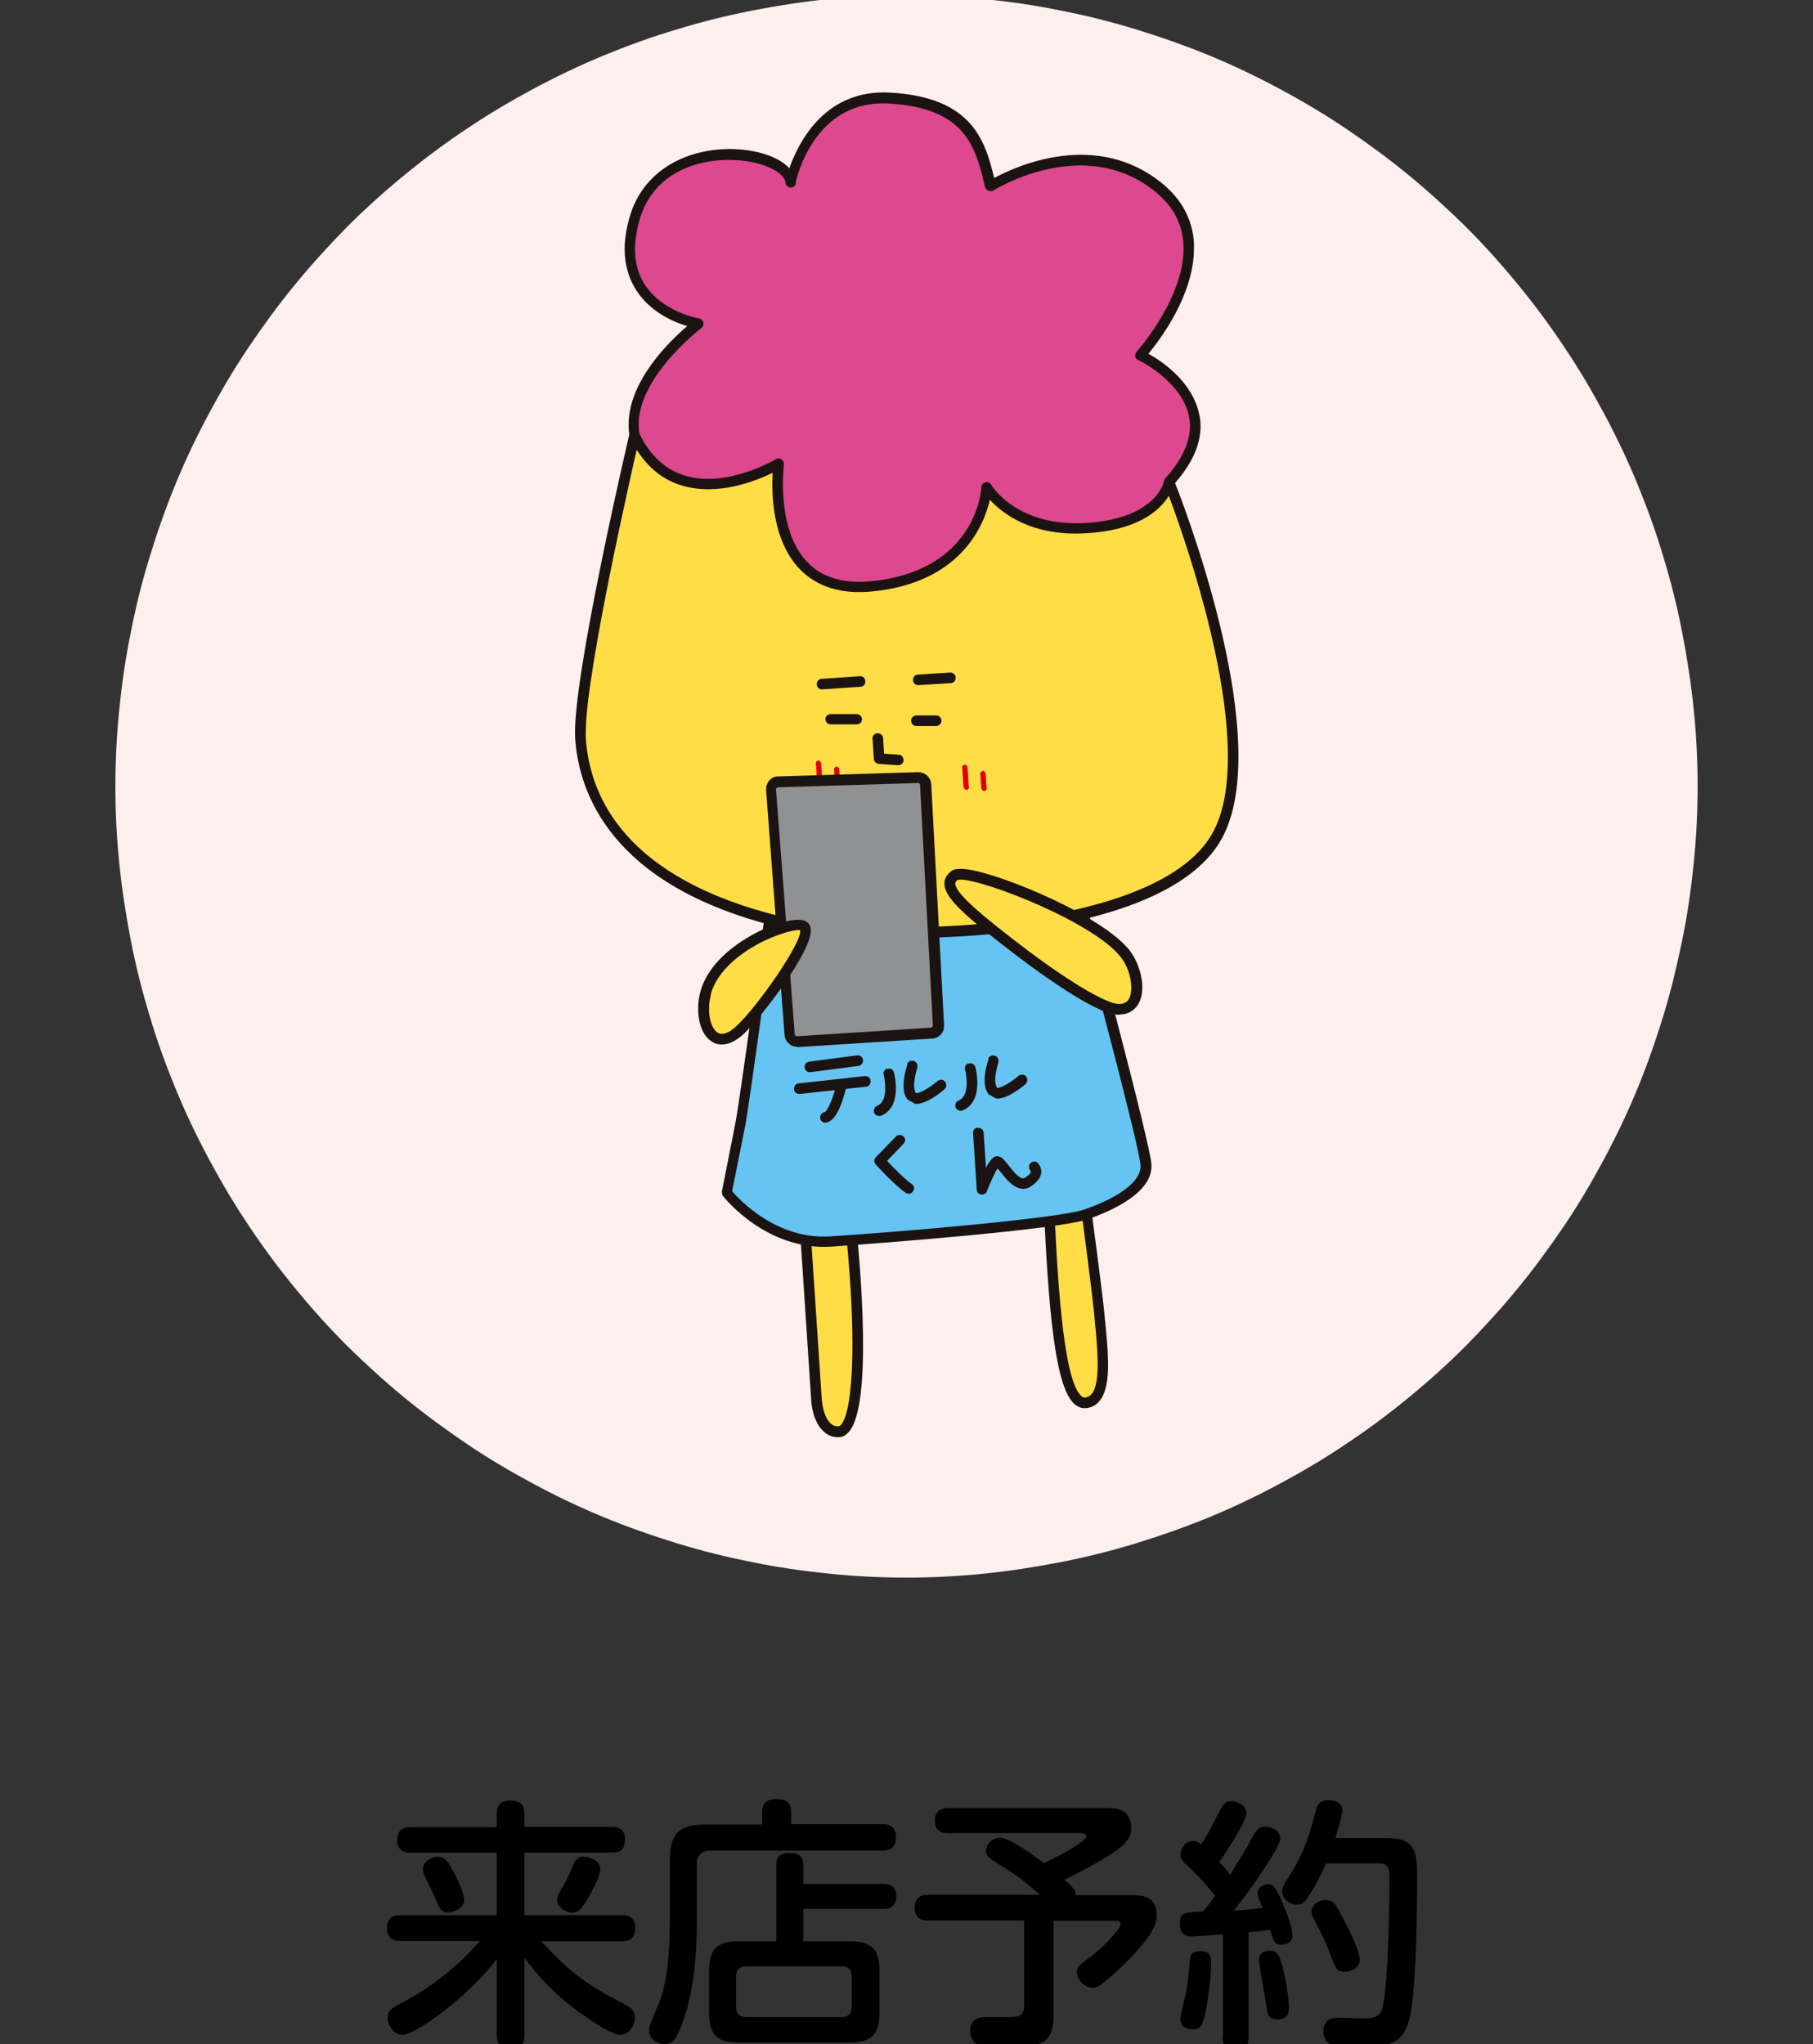 <?xml version="1.0" encoding="iso-8859-1"?>
<!-- Generator: Adobe Illustrator 27.9.0, SVG Export Plug-In . SVG Version: 6.00 Build 0)  -->
<svg version="1.1" id="_&#x30EC;&#x30A4;&#x30E4;&#x30FC;_2"
	 xmlns="http://www.w3.org/2000/svg" xmlns:xlink="http://www.w3.org/1999/xlink" x="0px" y="0px" viewBox="0 0 55 62"
	 style="enable-background:new 0 0 55 62;" xml:space="preserve">
<rect x="0" y="0" width="55" height="62" fill="#333333" stroke="none"/>
<g id="_&#x30EC;&#x30A4;&#x30E4;&#x30FC;_1-2">
	<path d="M17.7,56.31c-0.14,0-0.25,0.11-0.3,0.23c-0.11,0.26-0.18,0.43-0.31,0.65c-0.17,0.3-0.19,0.33-0.19,0.44
		c0,0.22,0.26,0.38,0.47,0.38c0.16,0,0.25-0.07,0.46-0.42c0.14-0.24,0.38-0.68,0.38-0.9c0-0.18-0.19-0.37-0.5-0.37L17.7,56.31z
		 M13.3,56.31c-0.18,0-0.47,0.14-0.47,0.38c0,0.1,0.05,0.2,0.08,0.27c0.03,0.06,0.26,0.54,0.27,0.56c0.14,0.35,0.19,0.48,0.41,0.48
		s0.49-0.14,0.49-0.38c0-0.14-0.13-0.49-0.29-0.79c-0.21-0.38-0.28-0.51-0.49-0.51V56.31z M15.07,55.42h-2.6
		c-0.18,0-0.42,0.04-0.42,0.39c0,0.38,0.3,0.38,0.42,0.38h2.6v1.9h-2.91c-0.17,0-0.42,0.02-0.42,0.39c0,0.39,0.3,0.39,0.42,0.39
		h2.39c-0.14,0.17-0.41,0.49-0.88,0.88c-0.38,0.32-0.94,0.73-1.6,1.06c-0.18,0.1-0.31,0.18-0.31,0.38c0,0.22,0.17,0.53,0.45,0.53
		c0.38,0,1.95-1.11,2.86-2.3v2.3c0,0.31,0.14,0.42,0.45,0.42c0.38,0,0.39-0.28,0.39-0.42v-2.33c0.33,0.42,0.8,1.02,1.67,1.65
		c0.31,0.22,0.97,0.68,1.24,0.68c0.26,0,0.44-0.28,0.44-0.52c0-0.22-0.14-0.31-0.24-0.37c-1.02-0.54-1.58-0.83-2.6-1.95h2.43
		c0.27,0,0.42-0.1,0.42-0.42c0-0.37-0.31-0.37-0.42-0.37h-2.94v-1.9h2.64c0.29,0,0.41-0.11,0.41-0.4c0-0.38-0.3-0.38-0.41-0.38
		h-2.64v-0.39c0-0.33-0.18-0.41-0.44-0.41c-0.34,0-0.4,0.22-0.4,0.41v0.39L15.07,55.42z"/>
	<path d="M25.84,60.86c0,0.21-0.1,0.32-0.32,0.32h-2.88c-0.22,0-0.31-0.11-0.31-0.32v-0.9c0-0.22,0.1-0.32,0.31-0.32h2.88
		c0.21,0,0.32,0.1,0.32,0.32V60.86z M23.54,58.88H22.4c-0.62,0-0.89,0.22-0.89,0.89v1.29c0,0.7,0.3,0.89,0.89,0.89h3.39
		c0.59,0,0.89-0.19,0.89-0.89v-1.29c0-0.67-0.27-0.89-0.89-0.89h-1.42V57.9h2.41c0.24,0,0.41-0.09,0.41-0.38
		c0-0.37-0.28-0.38-0.41-0.38h-2.41v-0.56c0-0.26-0.1-0.38-0.44-0.38c-0.38,0-0.38,0.26-0.38,0.38v2.31L23.54,58.88z M24,55.34
		v-0.38c0-0.37-0.26-0.39-0.46-0.39c-0.22,0-0.42,0.08-0.42,0.39v0.38h-1.75c-0.74,0-1.05,0.26-1.05,1.06v1.91
		c0,1.13-0.13,1.98-0.34,2.47c-0.26,0.62-0.29,0.69-0.29,0.8c0,0.26,0.24,0.42,0.48,0.42c0.21,0,0.33-0.11,0.5-0.56
		c0.41-1.02,0.47-2.34,0.47-3.13v-1.77c0-0.27,0.14-0.41,0.41-0.41h5.21c0.3,0,0.42-0.13,0.42-0.42c0-0.38-0.3-0.38-0.42-0.38h-2.77
		L24,55.34z"/>
	<path d="M28.17,57.47c-0.1,0-0.42,0-0.42,0.39s0.3,0.39,0.42,0.39h2.9v2.59c0,0.31-0.2,0.34-0.45,0.34c-0.07,0-0.66,0-0.69,0
		c-0.14,0-0.5,0-0.5,0.42c0,0.14,0.07,0.39,0.32,0.45c0.1,0.02,0.53,0.02,0.67,0.02c0.86,0,1.04-0.02,1.23-0.14
		c0.3-0.19,0.31-0.57,0.31-0.81v-2.86h1.83c0.09,0,0.21,0,0.21,0.1s-0.42,0.61-0.85,0.94c-0.47,0.35-0.48,0.36-0.48,0.52
		c0,0.23,0.23,0.47,0.48,0.47c0.12,0,0.19-0.02,0.64-0.42c0.43-0.38,0.9-0.89,1.11-1.22c0.11-0.18,0.19-0.34,0.19-0.56
		c0-0.61-0.5-0.61-0.78-0.61h-1.67c-0.02-0.13-0.04-0.2-0.35-0.47c0.42-0.19,1.36-0.7,1.69-0.97c0.18-0.15,0.34-0.32,0.34-0.61
		c0-0.14-0.06-0.36-0.19-0.46c-0.17-0.13-0.34-0.13-0.57-0.13h-4.78c-0.11,0-0.42,0-0.42,0.38c0,0.35,0.25,0.38,0.42,0.38h3.95
		c0.11,0,0.22,0,0.22,0.1c0,0.06-0.02,0.07-0.2,0.21c-0.4,0.28-0.81,0.47-1.08,0.6c-0.62-0.46-1.1-0.77-1.34-0.77
		c-0.26,0-0.42,0.23-0.42,0.41c0,0.14,0.11,0.21,0.25,0.3c0.73,0.46,0.78,0.5,1.39,1.02L28.17,57.47L28.17,57.47z"/>
	<path d="M40.17,57.63c-0.09,0-0.38,0.1-0.38,0.35c0,0.1,0.05,0.19,0.1,0.29c0.24,0.47,0.34,0.67,0.46,1
		c0.16,0.42,0.2,0.54,0.44,0.54c0.18,0,0.46-0.11,0.46-0.38c0-0.27-0.39-1.03-0.55-1.33C40.48,57.68,40.43,57.63,40.17,57.63z
		 M38.54,59.17c-0.3,0-0.35,0.16-0.35,0.3c0,0.08,0.18,1.06,0.21,1.26c0.06,0.38,0.07,0.52,0.36,0.52c0.32,0,0.34-0.21,0.34-0.36
		c0-0.11-0.03-0.54-0.14-1.01C38.82,59.24,38.74,59.17,38.54,59.17z M40.51,55.74c0.05-0.15,0.21-0.68,0.21-0.84
		c0-0.3-0.38-0.3-0.42-0.3c-0.3,0-0.35,0.2-0.39,0.34c-0.2,0.75-0.34,1.23-0.75,1.88c-0.24,0.39-0.27,0.43-0.27,0.54
		c0,0.23,0.23,0.41,0.46,0.41c0.14,0,0.22-0.07,0.3-0.18c0.02-0.03,0.26-0.36,0.58-1.07h1.58c0.34,0,0.34,0.14,0.34,0.58
		c0,0.9-0.04,2.55-0.14,3.38c-0.07,0.58-0.13,0.74-0.63,0.74c-0.1,0-0.62-0.02-0.73-0.02c-0.18,0-0.5,0-0.5,0.41
		c0,0.19,0.1,0.35,0.24,0.42c0.09,0.04,0.22,0.04,0.74,0.04c0.91,0,1.37,0,1.6-0.74c0.24-0.75,0.26-3.48,0.26-4.4
		c0-0.7-0.02-1.18-0.9-1.18h-1.58V55.74z M36.43,59.18c-0.22,0-0.32,0.06-0.34,0.31c-0.03,0.37-0.06,0.7-0.11,0.95
		c-0.06,0.27-0.17,0.69-0.17,0.81c0,0.3,0.33,0.3,0.39,0.3c0.24,0,0.29-0.11,0.4-0.67c0.08-0.42,0.14-0.94,0.14-1.36
		C36.74,59.4,36.74,59.18,36.43,59.18z M37.09,61.78c0,0.1,0,0.38,0.37,0.38s0.42-0.15,0.42-0.38v-3.17
		c0.13-0.02,0.34-0.03,0.65-0.08c0.11,0.36,0.14,0.46,0.33,0.46c0.13,0,0.35-0.07,0.35-0.3c0-0.18-0.16-0.68-0.36-1.11
		c-0.17-0.35-0.22-0.43-0.37-0.43c-0.13,0-0.33,0.09-0.33,0.27c0,0.08,0.02,0.12,0.15,0.45c-0.46,0.05-0.5,0.06-0.87,0.08
		c0.57-0.71,1.41-1.95,1.41-2.18c0-0.26-0.29-0.37-0.46-0.37s-0.25,0.08-0.39,0.33c-0.23,0.42-0.38,0.66-0.67,1.13
		c-0.04-0.05-0.16-0.2-0.33-0.38c0.08-0.12,0.82-1.2,0.82-1.49c0-0.22-0.26-0.36-0.45-0.36c-0.22,0-0.26,0.1-0.48,0.53
		c-0.14,0.28-0.34,0.64-0.44,0.78c-0.06-0.04-0.13-0.1-0.25-0.1c-0.26,0-0.38,0.26-0.38,0.42c0,0.14,0.07,0.2,0.35,0.46
		c0.2,0.19,0.54,0.56,0.7,0.78c-0.19,0.27-0.28,0.38-0.37,0.48c-0.56,0.02-0.7,0.03-0.7,0.37c0,0.36,0.23,0.38,0.35,0.38
		c0.09,0,0.74-0.04,0.96-0.06v3.1L37.09,61.78z"/>
	<path style="fill:#FDEFED;" d="M27.5-0.15c0.79,0,1.57,0.04,2.35,0.12s1.56,0.19,2.33,0.35c0.77,0.15,1.53,0.34,2.28,0.57
		s1.49,0.49,2.22,0.79s1.44,0.64,2.13,1.01c0.69,0.37,1.37,0.77,2.02,1.21s1.28,0.9,1.89,1.4s1.19,1.03,1.75,1.58
		c0.56,0.56,1.08,1.14,1.58,1.75c0.5,0.61,0.97,1.24,1.4,1.89c0.44,0.65,0.84,1.33,1.21,2.02s0.71,1.4,1.01,2.13
		s0.57,1.47,0.79,2.22c0.23,0.75,0.42,1.51,0.57,2.28s0.27,1.55,0.35,2.33s0.12,1.57,0.12,2.35s-0.04,1.57-0.12,2.35
		c-0.08,0.78-0.19,1.56-0.35,2.33s-0.34,1.53-0.57,2.28s-0.49,1.49-0.79,2.22c-0.3,0.73-0.64,1.44-1.01,2.13s-0.77,1.37-1.21,2.02
		s-0.9,1.28-1.4,1.89s-1.03,1.19-1.58,1.75c-0.56,0.56-1.14,1.08-1.75,1.58s-1.24,0.97-1.89,1.4c-0.65,0.44-1.33,0.84-2.02,1.21
		c-0.69,0.37-1.4,0.71-2.13,1.01c-0.73,0.3-1.47,0.56-2.22,0.79c-0.75,0.23-1.51,0.42-2.28,0.57s-1.55,0.27-2.33,0.35
		c-0.78,0.08-1.57,0.12-2.35,0.12s-1.57-0.04-2.35-0.12s-1.56-0.19-2.33-0.35c-0.77-0.15-1.53-0.34-2.28-0.57
		c-0.75-0.23-1.49-0.49-2.22-0.79c-0.73-0.3-1.44-0.64-2.13-1.01c-0.69-0.37-1.37-0.77-2.02-1.21c-0.65-0.44-1.28-0.9-1.89-1.4
		c-0.61-0.5-1.19-1.03-1.75-1.58c-0.56-0.56-1.08-1.14-1.58-1.75s-0.97-1.24-1.4-1.89c-0.44-0.65-0.84-1.33-1.21-2.02
		c-0.37-0.69-0.71-1.4-1.01-2.13c-0.3-0.73-0.57-1.47-0.79-2.22c-0.23-0.75-0.42-1.51-0.57-2.28S3.7,26.98,3.62,26.2
		c-0.08-0.78-0.12-1.57-0.12-2.35s0.04-1.57,0.12-2.35c0.08-0.78,0.19-1.56,0.35-2.33c0.15-0.77,0.34-1.53,0.57-2.28
		c0.23-0.75,0.49-1.49,0.79-2.22c0.3-0.73,0.64-1.44,1.01-2.13s0.77-1.37,1.21-2.02c0.44-0.65,0.9-1.28,1.4-1.89
		c0.5-0.61,1.03-1.19,1.58-1.75c0.56-0.56,1.14-1.08,1.75-1.58s1.24-0.97,1.89-1.4c0.65-0.44,1.33-0.84,2.02-1.21
		c0.69-0.37,1.4-0.71,2.13-1.01c0.73-0.3,1.47-0.57,2.22-0.79c0.75-0.23,1.51-0.42,2.28-0.57s1.55-0.27,2.33-0.35
		S26.72-0.15,27.5-0.15z"/>
	<path style="fill:#FFDD46;" d="M24.39,36.87l0.37,5.6c0,0,0.07,1,0.68,0.96s0.75-2.59,0.33-6.57h-1.38L24.39,36.87z"/>
	<path style="fill:#1A1311;" d="M25.63,37.02c0.16,1.55,0.23,2.79,0.23,3.73c0,1.46-0.15,2.23-0.34,2.46
		c-0.03,0.03-0.05,0.05-0.08,0.05c-0.45,0.03-0.51-0.8-0.51-0.81c0,0-0.3-4.52-0.36-5.43c0.23,0,0.86,0,1.07-0.01 M25.78,36.69
		l-1.38,0.02c0,0-0.09,0.02-0.12,0.05s-0.05,0.08-0.04,0.12l0.37,5.6c0,0.07,0.05,0.66,0.39,0.95c0.13,0.12,0.29,0.17,0.46,0.16
		c0.08,0,0.19-0.04,0.3-0.17c0.7-0.83,0.36-4.88,0.18-6.58c0-0.08-0.08-0.14-0.16-0.14"/>
	<path style="fill:#FFDD46;" d="M31.82,36.23l1.07-0.07c0,0,0.45,3.28,0.49,3.97c0.04,0.69,0.31,2.37-0.46,2.42
		c-0.77,0.05-0.98-3.09-1.11-6.32"/>
	<path style="fill:#1A1311;" d="M32.75,36.33c0.09,0.64,0.43,3.22,0.47,3.81l0.03,0.31c0.02,0.26,0.05,0.6,0.05,0.93
		c0,0.38-0.04,0.74-0.19,0.91c-0.05,0.06-0.12,0.09-0.2,0.1c-0.02,0-0.06,0-0.11-0.05c-0.58-0.52-0.74-3.98-0.83-5.96
		c0.19-0.01,0.58-0.04,0.77-0.05 M32.87,36l-1.07,0.07c-0.09,0-0.15,0.08-0.15,0.17c0.15,3.53,0.36,5.82,0.94,6.34
		c0.1,0.09,0.22,0.14,0.34,0.13c0.17-0.01,0.31-0.08,0.42-0.21c0.36-0.42,0.27-1.38,0.21-2.07l-0.03-0.31
		c-0.05-0.69-0.48-3.85-0.5-3.98C33.02,36.06,32.94,36,32.86,36"/>
	<path style="fill:#65C4F2;" d="M23.38,27.47c0,0-0.82,6.14-0.94,6.68c-0.12,0.55-0.4,2.03-0.4,2.03s1.26,1.61,3.18,1.48
		c1.92-0.13,6.89-0.54,7.72-0.82c0.83-0.29,1.87-0.82,1.82-1.51c-0.05-0.69-2.09-8.25-2.09-8.25S23.38,27.47,23.38,27.47z"/>
	<path style="fill:#1A1311;" d="M32.55,27.25c0.71,2.64,2.02,7.57,2.05,8.1c0,0.01,0,0.02,0,0.03c0,0.45-0.64,0.94-1.72,1.31
		c-0.77,0.26-5.38,0.66-7.68,0.81c-1.63,0.11-2.77-1.11-2.99-1.37c0.03-0.14,0.39-1.95,0.39-1.95c0.11-0.51,0.8-5.65,0.93-6.56
		c0.26-0.01,8.78-0.37,9.03-0.38 M32.68,26.91l-9.29,0.39c-0.08,0-0.14,0.06-0.15,0.14c0,0.06-0.82,6.14-0.94,6.67l-0.4,2.03
		c0,0,0,0.09,0.03,0.13c0.05,0.07,1.34,1.68,3.31,1.54c1.32-0.09,6.84-0.51,7.76-0.83c0.75-0.26,1.99-0.82,1.93-1.67
		c-0.05-0.7-2.01-7.98-2.09-8.29c-0.02-0.07-0.09-0.12-0.16-0.12"/>
	<path style="fill:#FFDD46;" d="M35.46,14.63c0,0,3.01,7.47,1.52,10.58c-1.62,3.39-10.76,3.38-13.37,2.74
		c-4.85-1.2-5.9-3.82-6.02-5.55c-0.12-1.74,1.73-9.56,1.73-9.56l16.14,1.8V14.63z"/>
	<path style="fill:#1A1311;" d="M23.66,27.79c-4.65-1.15-5.77-3.58-5.89-5.41c0-0.05,0-0.11,0-0.17c0-1.84,1.46-8.22,1.69-9.2
		c0.28,0.03,15.71,1.75,15.9,1.77c0.25,0.65,1.89,4.98,1.89,8.17c0,0.84-0.11,1.6-0.4,2.19C35.31,28.35,26.4,28.47,23.66,27.79
		 M19.18,12.8c-0.08,0.32-1.85,7.87-1.73,9.61c0.11,1.59,1.04,4.44,6.14,5.7c2.63,0.65,11.88,0.69,13.55-2.82
		c1.5-3.13-1.4-10.4-1.52-10.71c-0.02-0.05-0.07-0.09-0.13-0.1l-16.13-1.8c-0.08,0-0.16,0.04-0.17,0.12"/>
	<path style="fill:#DD488E;" d="M21.18,9.83c0,0-2.7-0.44-1.96-3.16c0.74-2.72,4.68-2.16,4.75-1.14c0,0,0.54-2.71,3.01-2.56
		c2.47,0.14,2.77,1.46,3.05,2.67c0,0,2.86-1.83,5.14,0.07c2.28,1.9-0.59,5.07-0.59,5.07s3.07,1.44,0.87,3.84c0,0-0.23,1.25-2.47,1.4
		c-2.25,0.15-3.06-1.23-3.06-1.23s-0.13,2.68-3.5,3c-3.37,0.33-2.81-3.71-2.81-3.71s-3.06,1.85-4.37-0.84
		c-0.32-1.72,1.93-3.41,1.93-3.41"/>
	<path style="fill:#1A1311;" d="M24.13,5.57c0.02-0.1,0.54-2.57,2.85-2.43c2.34,0.14,2.62,1.35,2.9,2.52
		c0.01,0.05,0.05,0.1,0.1,0.12c0.05,0.02,0.11,0.03,0.15,0c0.03-0.02,2.78-1.74,4.95,0.06c0.5,0.42,0.78,0.93,0.82,1.53
		c0.11,1.59-1.41,3.29-1.42,3.3c-0.03,0.04-0.05,0.09-0.04,0.14c0,0.05,0.04,0.09,0.09,0.11c0.01,0,1.33,0.64,1.54,1.71
		c0.12,0.59-0.13,1.23-0.72,1.88c-0.02,0.02-0.03,0.05-0.04,0.08c0,0.05-0.25,1.13-2.33,1.27c-2.11,0.14-2.88-1.1-2.91-1.16
		c-0.04-0.06-0.11-0.09-0.18-0.07s-0.12,0.08-0.12,0.15c0,0.1-0.17,2.54-3.35,2.85c-0.83,0.08-1.48-0.11-1.93-0.58
		c-0.96-1-0.71-2.94-0.71-2.96c0-0.06-0.02-0.12-0.07-0.16c-0.05-0.03-0.12-0.04-0.17,0c-0.01,0-1.48,0.88-2.75,0.5
		c-0.6-0.18-1.06-0.6-1.39-1.27c-0.28-1.56,1.86-3.2,1.88-3.21c0.05-0.04,0.07-0.1,0.06-0.17c-0.02-0.06-0.07-0.11-0.13-0.12
		c-0.01,0-1.11-0.19-1.65-1.03c-0.33-0.51-0.38-1.15-0.17-1.92c0.42-1.55,1.93-1.96,3.1-1.84c0.81,0.08,1.32,0.41,1.34,0.67
		c0,0.08,0.07,0.14,0.15,0.15c0.08,0,0.15-0.05,0.17-0.13 M23.95,5.11c-0.26-0.29-0.76-0.5-1.42-0.57
		c-1.39-0.14-2.99,0.45-3.44,2.08C19,6.95,18.95,7.26,18.95,7.55c0,0.47,0.12,0.89,0.35,1.25c0.43,0.67,1.14,0.97,1.55,1.09
		c-0.54,0.46-1.78,1.66-1.78,2.99c0,0.12,0.01,0.25,0.03,0.37c0.38,0.79,0.91,1.28,1.6,1.48c1.08,0.32,2.23-0.14,2.74-0.39
		c0,0.1-0.01,0.2-0.01,0.34c0,0.71,0.12,1.84,0.83,2.58c0.52,0.54,1.26,0.77,2.19,0.68c2.7-0.26,3.4-2.01,3.58-2.78
		c0.39,0.42,1.29,1.13,2.97,1.01c2.17-0.14,2.56-1.27,2.61-1.48c0.54-0.6,0.81-1.19,0.81-1.76c0-0.12-0.01-0.24-0.04-0.36
		c-0.2-0.99-1.14-1.62-1.54-1.84c0.36-0.44,1.38-1.79,1.38-3.19c0-0.06,0-0.13,0-0.19c-0.05-0.69-0.36-1.28-0.93-1.76
		c-2.01-1.67-4.45-0.56-5.13-0.19c-0.28-1.18-0.7-2.45-3.15-2.59c-2-0.12-2.8,1.54-3.07,2.31"/>
	<path style="fill:#1A1311;" d="M26.08,20.51l-1.15,0.08c-0.09,0-0.16,0.08-0.15,0.17c0,0.09,0.08,0.16,0.17,0.15l1.15-0.08
		c0.09,0,0.16-0.08,0.15-0.17C26.25,20.57,26.17,20.5,26.08,20.51"/>
	<path style="fill:#1A1311;" d="M28.82,20.4l-0.97,0.06c-0.09,0-0.16,0.08-0.15,0.17c0,0.09,0.08,0.16,0.17,0.15l0.97-0.06
		c0.09,0,0.16-0.08,0.15-0.17C28.99,20.46,28.91,20.39,28.82,20.4"/>
	<path style="fill:#1A1311;" d="M25.04,21.81c0,0.09,0.07,0.16,0.16,0.16h0.79c0.09,0,0.16-0.07,0.16-0.15
		c0-0.09-0.07-0.16-0.16-0.16H25.2C25.11,21.66,25.04,21.73,25.04,21.81"/>
	<path style="fill:#1A1311;" d="M28.4,21.7h-0.6c-0.09,0-0.16,0.07-0.16,0.16s0.07,0.16,0.16,0.16h0.6c0.09,0,0.16-0.07,0.16-0.16
		S28.49,21.7,28.4,21.7"/>
	<path style="fill:#1A1311;" d="M26.62,22.24c-0.09,0-0.16,0.08-0.15,0.17l0.04,0.61c0,0.08,0.07,0.14,0.15,0.15l0.58,0.04
		c0.09,0,0.17-0.06,0.17-0.15l0,0c0-0.09-0.06-0.17-0.15-0.17c0,0-0.28-0.02-0.44-0.03c-0.01-0.17-0.03-0.47-0.03-0.47
		C26.79,22.3,26.71,22.24,26.62,22.24"/>
	<path style="fill:#DC000C;" d="M24.82,23.06c0,0-0.08,0.04-0.07,0.09l0.04,0.61c0,0,0.04,0.08,0.09,0.08
		c0.04,0,0.08-0.04,0.07-0.09l-0.04-0.61C24.91,23.14,24.87,23.06,24.82,23.06"/>
	<path style="fill:#DC000C;" d="M25.37,23.25c0,0-0.08,0.04-0.07,0.09l0.03,0.46c0,0,0.04,0.08,0.09,0.07s0.08-0.04,0.07-0.09
		l-0.03-0.46C25.46,23.32,25.42,23.24,25.37,23.25"/>
	<path style="fill:#DC000C;" d="M29.26,23.19c0,0-0.08,0.04-0.07,0.08l0.04,0.61c0,0,0.04,0.08,0.09,0.08
		c0.04,0,0.08-0.04,0.07-0.09l-0.04-0.61C29.35,23.26,29.31,23.18,29.26,23.19"/>
	<path style="fill:#DC000C;" d="M29.81,23.38c0,0-0.08,0.04-0.07,0.08l0.03,0.46c0,0,0.04,0.08,0.09,0.07
		c0.04,0,0.08-0.04,0.07-0.08l-0.03-0.46C29.9,23.45,29.86,23.37,29.81,23.38"/>
	<path style="fill:#E5492B;" d="M27.47,24.59c0,0-1.25,0.24-1.27,0c-0.02-0.23,0.42-0.68,0.84-0.71c0.42-0.03,0.87,0.29,0.72,0.95
		c-0.15,0.66-1.58,0.57-1.62,0.03"/>
	<path style="fill:#1A1311;" d="M27.5,24.75c0.07-0.01,0.12-0.08,0.12-0.15c0,0.06,0,0.13-0.02,0.21c-0.06,0.25-0.42,0.36-0.76,0.34
		c-0.3-0.02-0.53-0.14-0.54-0.28c0-0.01-0.01-0.02-0.01-0.03C26.6,24.9,27.15,24.82,27.5,24.75 M26.48,24.37
		c0.12-0.14,0.34-0.3,0.56-0.32c0.18-0.01,0.35,0.05,0.45,0.18c0.07,0.08,0.1,0.2,0.11,0.32c-0.03-0.07-0.09-0.13-0.17-0.11
		c-0.46,0.09-0.9,0.12-1.06,0.09c0.02-0.04,0.05-0.09,0.1-0.16 M27.01,23.73c-0.32,0.02-0.62,0.23-0.79,0.43
		c-0.08,0.09-0.2,0.26-0.2,0.43v0.02c0,0,0.04,0.07,0.06,0.12c-0.07,0.02-0.12,0.07-0.12,0.15l0,0c0.02,0.32,0.36,0.55,0.83,0.59
		s1-0.13,1.1-0.59c0.1-0.44-0.04-0.71-0.17-0.86c-0.17-0.2-0.44-0.31-0.72-0.29"/>
	<path style="fill:#1A1311;" d="M26,32.01l-1.45,0.19c-0.09,0.01-0.15,0.09-0.14,0.18c0.01,0.09,0.09,0.15,0.18,0.14l1.45-0.19
		c0.09-0.01,0.15-0.09,0.14-0.18C26.17,32.06,26.09,32,26,32.01"/>
	<path style="fill:#1A1311;" d="M26.23,32.64l-2,0.22c-0.09,0-0.15,0.09-0.14,0.18c0,0.09,0.09,0.15,0.18,0.14l2-0.22
		c0.09,0,0.15-0.09,0.14-0.18C26.41,32.69,26.32,32.63,26.23,32.64"/>
	<path style="fill:#1A1311;" d="M25.37,32.9c-0.09,0.39-0.26,0.79-0.35,0.83l0,0c-0.08,0.01-0.15,0.09-0.14,0.18
		c0.01,0.08,0.08,0.15,0.16,0.14c0.34-0.02,0.54-0.68,0.63-1.07c0.02-0.09-0.03-0.17-0.12-0.19c-0.09-0.02-0.17,0.03-0.19,0.12"/>
	<path style="fill:#1A1311;" d="M26.92,32.41c-0.09,0.02-0.14,0.11-0.11,0.2c0,0,0.19,0.77-0.2,0.93c-0.08,0.03-0.12,0.13-0.09,0.21
		c0.03,0.08,0.13,0.12,0.21,0.09c0.66-0.27,0.4-1.27,0.39-1.31c-0.02-0.09-0.11-0.14-0.2-0.11"/>
	<path style="fill:#1A1311;" d="M27.53,32.28c-0.04,0.12-0.25,0.76,0,1.07l0.23,0.13c0.33,0.03,0.8-0.36,0.89-0.44
		c0.07-0.06,0.07-0.16,0.02-0.23s-0.16-0.08-0.23-0.02c-0.28,0.24-0.6,0.4-0.66,0.36l0,0c0,0-0.05-0.12-0.05-0.22
		c0-0.17,0.05-0.4,0.1-0.55c0-0.02,0-0.04,0-0.05c0-0.07-0.04-0.13-0.11-0.15c-0.08-0.03-0.18,0.01-0.2,0.1"/>
	<path style="fill:#1A1311;" d="M29.39,32.25c-0.09,0.02-0.14,0.11-0.11,0.2c0,0,0.19,0.77-0.2,0.93c-0.08,0.03-0.12,0.13-0.09,0.21
		s0.13,0.12,0.21,0.09c0.66-0.27,0.4-1.27,0.39-1.31c-0.02-0.09-0.11-0.14-0.2-0.11"/>
	<path style="fill:#1A1311;" d="M29.99,32.12c-0.04,0.12-0.25,0.75,0,1.07l0.23,0.13c0.33,0.03,0.8-0.36,0.89-0.44
		c0.07-0.06,0.07-0.16,0.02-0.23c-0.06-0.07-0.16-0.07-0.23-0.02c-0.28,0.24-0.6,0.4-0.66,0.36l0,0c0,0-0.05-0.12-0.05-0.22
		c0-0.17,0.05-0.4,0.1-0.55c0-0.02,0-0.04,0-0.05c0-0.07-0.04-0.13-0.11-0.15c-0.08-0.03-0.18,0.01-0.2,0.1"/>
	<path style="fill:#1A1311;" d="M27.18,34.47l-0.61,0.63c-0.06,0.06-0.06,0.16,0,0.22c0.02,0.03,0.61,0.67,0.91,0.86
		c0.07,0.05,0.17,0.03,0.22-0.05c0.02-0.03,0.03-0.06,0.03-0.09c0-0.05-0.03-0.1-0.07-0.13c-0.19-0.12-0.54-0.48-0.75-0.7
		c0.15-0.15,0.5-0.52,0.5-0.52c0.03-0.03,0.05-0.07,0.05-0.11s-0.02-0.08-0.05-0.11C27.35,34.41,27.24,34.41,27.18,34.47"/>
	<path style="fill:#1A1311;" d="M30.2,35.36c0,0,0.02,0.02,0.03,0.03C30.23,35.39,30.23,35.39,30.2,35.36 M29.67,34.2
		c-0.09,0-0.16,0.08-0.15,0.17l0.11,1.71c0,0.08,0.06,0.14,0.14,0.15c0.07,0.01,0.15-0.03,0.17-0.1c0.1-0.26,0.23-0.55,0.32-0.69
		c0.04,0.04,0.08,0.09,0.08,0.09c0.21,0.27,0.55,0.71,0.94,0.45c0.19-0.13,0.3-0.27,0.31-0.43c0-0.13-0.06-0.23-0.11-0.28
		c-0.06-0.06-0.16-0.05-0.22,0.01s-0.06,0.16,0,0.23c0,0,0.01,0.01,0.01,0.03c0,0.04-0.05,0.1-0.17,0.18
		c-0.13,0.09-0.32-0.14-0.51-0.38c-0.14-0.18-0.22-0.28-0.35-0.27c-0.06,0-0.16,0.03-0.33,0.35c-0.03-0.5-0.07-1.06-0.07-1.06
		c0-0.09-0.08-0.16-0.17-0.15"/>
	<path style="fill:#909192;" d="M28.24,31.33l-4.08,0.26c-0.12,0-0.22-0.08-0.23-0.2l-0.57-7.44c0-0.12,0.08-0.22,0.2-0.23
		l4.25-0.13c0.12,0,0.22,0.08,0.23,0.2l0.39,7.32c0,0.12-0.08,0.22-0.2,0.23"/>
	<path style="fill:#1A1311;" d="M27.84,23.75L27.84,23.75l-4.25,0.13c0,0-0.05,0.03-0.05,0.06l0.57,7.44c0,0,0.03,0.06,0.06,0.05
		l4.08-0.26c0,0,0.05-0.03,0.05-0.06l-0.39-7.32c0,0-0.03-0.05-0.05-0.05 M24.18,31.75c-0.09,0-0.18-0.03-0.25-0.1
		c-0.08-0.07-0.12-0.16-0.13-0.26l-0.56-7.44c0-0.1,0.03-0.2,0.1-0.28s0.16-0.12,0.26-0.12l4.25-0.13c0.09,0,0.19,0.03,0.27,0.1
		s0.12,0.16,0.13,0.26l0.39,7.32c0.01,0.21-0.15,0.39-0.36,0.4l-4.08,0.26c0,0-0.01,0-0.02,0"/>
	<path style="fill:#FFDD46;" d="M34.16,28.97c-0.83-1.15-4.82-2.71-5.21-2.42c-0.45,0.34,0.16,0.9,1.87,2.21
		c0.87,0.67,2.05,1.49,2.76,1.77c1.06,0.41,1.08-0.86,0.57-1.56"/>
	<path style="fill:#1A1311;" d="M29.15,26.68c0,0-0.08,0-0.1,0.01c-0.07,0.05-0.07,0.09-0.07,0.11c0,0.31,0.92,1.05,1.95,1.84
		c0.87,0.67,2.04,1.48,2.72,1.74c0.27,0.11,0.46,0.09,0.57-0.04c0.19-0.25,0.1-0.87-0.19-1.27c-0.76-1.06-4.16-2.39-4.89-2.39
		 M33.96,30.78c-0.12,0-0.26-0.03-0.43-0.09c-0.9-0.35-2.37-1.46-2.8-1.79c-1.47-1.13-2.08-1.67-2.08-2.1
		c0-0.15,0.07-0.27,0.21-0.38c0.09-0.07,0.25-0.08,0.5-0.05c1.13,0.17,4.2,1.47,4.94,2.5c0.34,0.47,0.5,1.26,0.18,1.66
		c-0.08,0.1-0.24,0.24-0.51,0.24"/>
	<path style="fill:#FFDD46;" d="M21.42,30.12c0.38-1.37,2.47-2.18,2.93-2.04c0.54,0.16-1.34,2.68-1.91,3.19
		C21.59,32.02,21.19,30.95,21.42,30.12"/>
	<path style="fill:#1A1311;" d="M21.57,30.16c-0.13,0.47-0.04,1.01,0.2,1.16c0.17,0.11,0.4-0.04,0.55-0.18
		c0.64-0.57,2.06-2.62,1.95-2.93c-0.13-0.02-0.69,0.1-1.31,0.44c-0.43,0.24-1.19,0.75-1.4,1.51 M21.89,31.68
		c-0.13,0-0.23-0.04-0.3-0.09c-0.41-0.26-0.49-0.98-0.34-1.52c0.24-0.87,1.08-1.44,1.56-1.71c0.62-0.34,1.28-0.53,1.58-0.44
		c0.1,0.03,0.18,0.11,0.2,0.22c0.14,0.64-1.61,2.85-2.05,3.24c-0.26,0.23-0.47,0.3-0.64,0.3"/>
</g>
</svg>
